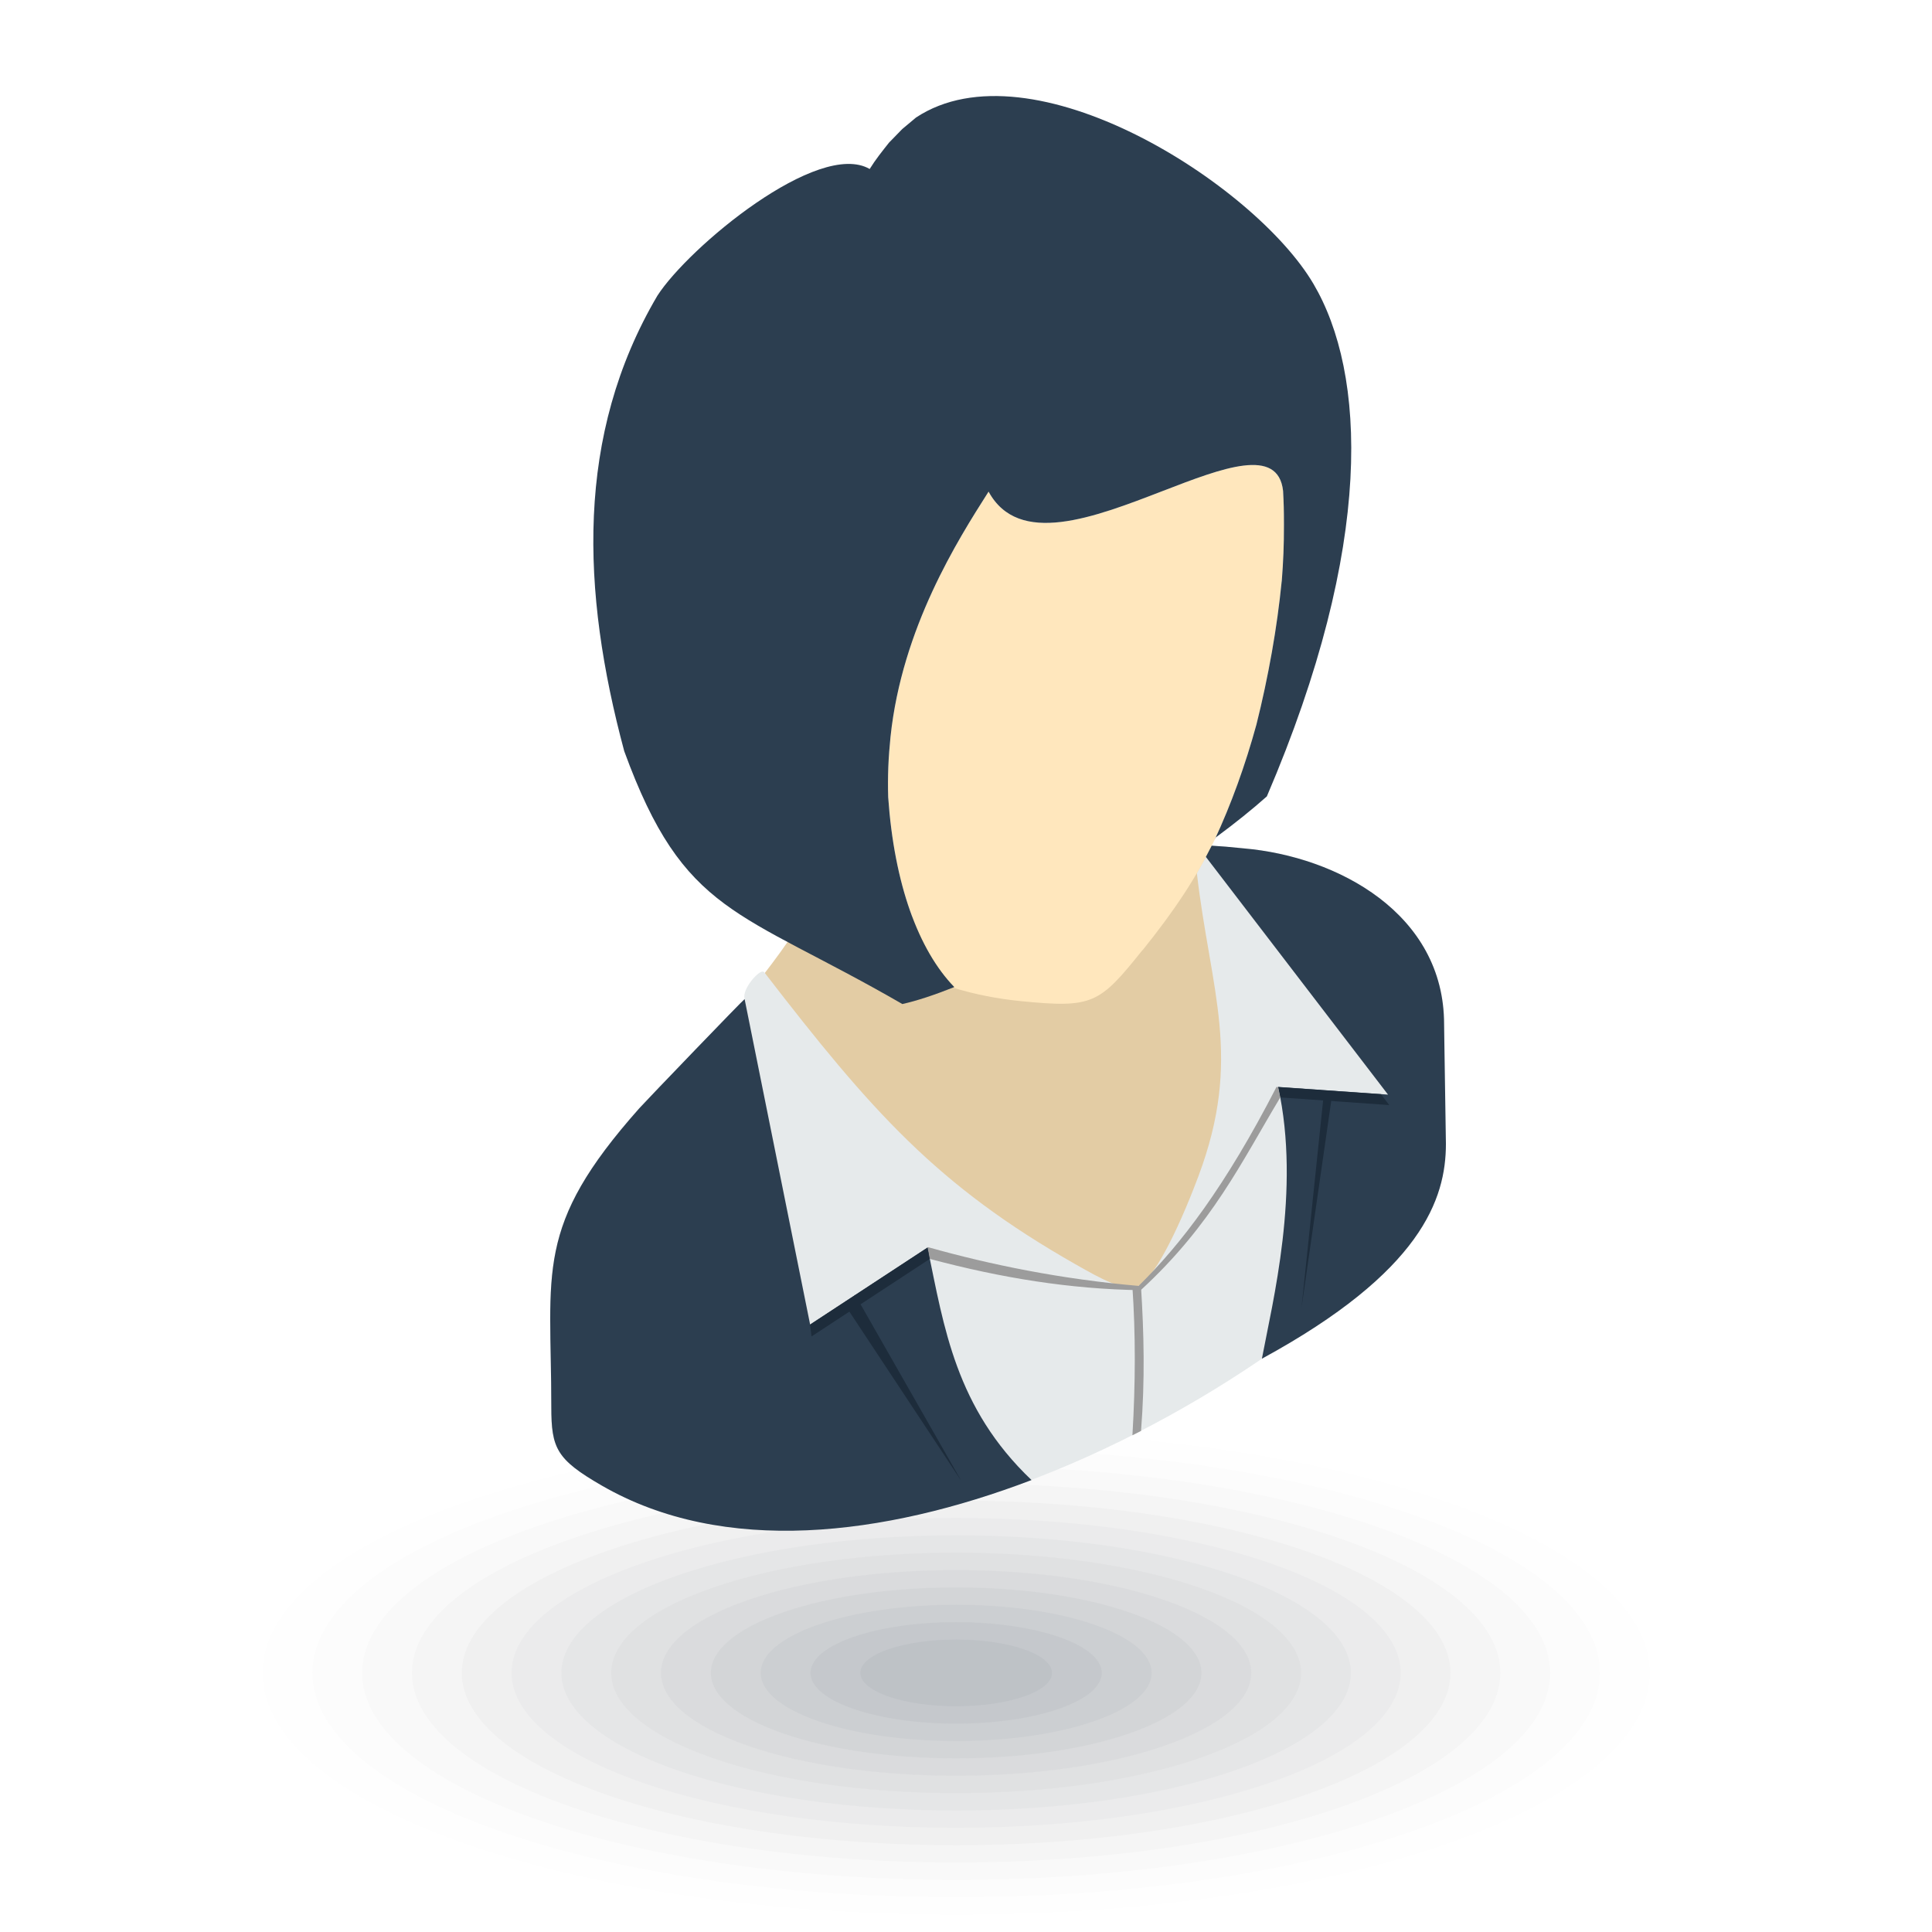<?xml version="1.0" encoding="UTF-8"?>
<svg id="_レイヤー_2" data-name="レイヤー 2" xmlns="http://www.w3.org/2000/svg" viewBox="0 0 31.634 31.634">
  <defs>
    <style>
      .cls-1 {
        fill: #040507;
        opacity: .003;
      }

      .cls-1, .cls-2, .cls-3, .cls-4, .cls-5, .cls-6, .cls-7, .cls-8, .cls-9, .cls-10, .cls-11, .cls-12, .cls-13, .cls-14, .cls-15, .cls-16, .cls-17, .cls-18, .cls-19, .cls-20 {
        fill-rule: evenodd;
      }

      .cls-2 {
        fill: #e3cca4;
      }

      .cls-3 {
        fill: #ffe7bd;
      }

      .cls-4 {
        fill: #34415c;
        opacity: .043;
      }

      .cls-5 {
        fill: #1f2737;
        opacity: .027;
      }

      .cls-21 {
        fill: none;
      }

      .cls-6 {
        fill: #2b374d;
        opacity: .037;
      }

      .cls-7 {
        fill: #171d29;
        opacity: .02;
      }

      .cls-8 {
        fill: #0f131b;
        opacity: .013;
      }

      .cls-9 {
        fill: #131822;
        opacity: .017;
      }

      .cls-10 {
        fill: #1d2c3b;
      }

      .cls-11 {
        fill: #0b0e14;
        opacity: .01;
      }

      .cls-12 {
        fill: #080a0d;
        opacity: .007;
      }

      .cls-13 {
        fill: #e6eaeb;
      }

      .cls-14 {
        fill: #9c9c9c;
      }

      .cls-15 {
        fill: #1b2230;
        opacity: .023;
      }

      .cls-16 {
        fill: #273246;
        opacity: .033;
      }

      .cls-17 {
        fill: #2c3e50;
      }

      .cls-18 {
        fill: #2f3c54;
        opacity: .04;
      }

      .cls-19 {
        fill: #384763;
        opacity: .047;
      }

      .cls-20 {
        fill: #232c3f;
        opacity: .03;
      }
    </style>
  </defs>
  <g id="_レイヤー_3" data-name="レイヤー 3">
    <g>
      <g>
        <path class="cls-1" d="M24.263,24.392c4.754,1.657,4.754,4.343,0,6-4.754,1.657-12.461,1.657-17.215,0-4.754-1.657-4.754-4.343,0-6,4.754-1.657,12.461-1.657,17.215,0Z"/>
        <path class="cls-12" d="M23.687,24.593c4.435,1.546,4.435,4.052,0,5.598-4.435,1.546-11.626,1.546-16.062,0-4.435-1.546-4.435-4.052,0-5.598,4.435-1.546,11.626-1.546,16.062,0Z"/>
        <path class="cls-11" d="M23.11,24.794c4.116,1.435,4.116,3.761,0,5.195-4.117,1.435-10.791,1.435-14.908,0-4.116-1.435-4.116-3.761,0-5.195,4.117-1.435,10.791-1.435,14.908,0Z"/>
        <path class="cls-8" d="M22.533,24.995c3.798,1.324,3.798,3.47,0,4.793-3.798,1.324-9.956,1.324-13.755,0-3.798-1.324-3.798-3.47,0-4.793,3.798-1.324,9.956-1.324,13.755,0Z"/>
        <path class="cls-9" d="M21.956,25.196c3.48,1.213,3.48,3.179,0,4.391-3.48,1.213-9.121,1.213-12.601,0-3.48-1.213-3.48-3.179,0-4.391,3.48-1.213,9.121-1.213,12.601,0Z"/>
        <path class="cls-7" d="M21.379,25.397c3.161,1.102,3.161,2.888,0,3.99-3.161,1.102-8.286,1.102-11.447,0-3.161-1.102-3.161-2.888,0-3.99s8.286-1.102,11.447,0Z"/>
        <path class="cls-15" d="M20.803,25.598c2.842.991,2.842,2.597,0,3.587-2.843.991-7.452.991-10.294,0-2.843-.991-2.843-2.597,0-3.587,2.842-.991,7.451-.991,10.294,0Z"/>
        <path class="cls-5" d="M20.226,25.799c2.524.88,2.524,2.306,0,3.186-2.524.88-6.617.88-9.141,0-2.524-.88-2.524-2.306,0-3.186,2.524-.88,6.617-.88,9.141,0Z"/>
        <path class="cls-20" d="M19.649,26c2.205.769,2.205,2.015,0,2.783-2.206.769-5.782.769-7.987,0-2.205-.769-2.205-2.015,0-2.783,2.206-.769,5.782-.769,7.987,0Z"/>
        <path class="cls-16" d="M19.072,26.201c1.887.658,1.887,1.724,0,2.381-1.887.658-4.946.658-6.834,0-1.887-.658-1.887-1.724,0-2.381,1.887-.657,4.946-.657,6.834,0Z"/>
        <path class="cls-6" d="M18.496,26.402c1.569.547,1.569,1.433,0,1.979-1.568.547-4.111.547-5.68,0-1.569-.546-1.569-1.433,0-1.979,1.568-.547,4.111-.547,5.68,0Z"/>
        <path class="cls-18" d="M17.919,26.603c1.25.436,1.25,1.142,0,1.577-1.25.436-3.276.436-4.526,0-1.25-.435-1.25-1.142,0-1.577,1.25-.436,3.276-.436,4.526,0Z"/>
        <path class="cls-4" d="M17.342,26.804c.931.324.931.851,0,1.175-.932.325-2.442.325-3.373,0-.931-.324-.931-.851,0-1.175.931-.325,2.441-.325,3.373,0Z"/>
        <path class="cls-19" d="M16.766,27.005c.612.214.612.56,0,.773-.613.213-1.607.213-2.22,0-.612-.214-.612-.56,0-.773.613-.213,1.607-.213,2.22,0Z"/>
      </g>
      <rect class="cls-21" width="31.634" height="31.634"/>
    </g>
  </g>
  <g id="_レイヤー_1-2" data-name="レイヤー 1">
    <g>
      <path class="cls-2" d="M12.522,15.932c.117-.149.391-.519.484-.677.185-.312.178-.433.216-.799,1.471,1.701,4.936-.834,6.315-1.63.053.85.38,1.237.654,1.785v0c1.293,2.007.1,6.097-1.37,6.646-1.081.404-2.278-.662-3.334-1.058-1.128-.423-2.776-3.654-2.964-4.267Z"/>
      <path class="cls-13" d="M23.644,19.033l.001-2.262c.001-1.808-1.74-2.747-3.281-2.88-.219-.023-.389-.037-.524-.044-.032.063-.064.126-.097.187l-.146.261c.224,1.941.755,3.024.024,4.968-.361.962-.753,1.698-.979,1.79-.236.097-.597-.104-1.034-.353-2.262-1.286-3.34-2.505-5.09-4.775-.008-.011-.019-.017-.033-.017-.076-.001-.335.285-.294.448-.724.925-.899.889-1.725,1.789-1.727,1.945-1.44,2.656-1.44,4.889-0.0.679.085.859.826,1.287,4.967,2.867,13.791-3.388,13.792-5.29Z"/>
      <polygon class="cls-14" points="15.196 20.421 15.196 20.421 15.331 20.544 13.288 21.884 13.264 21.688 15.196 20.421"/>
      <path class="cls-13" d="M20.813,13.952c-.008-.001-.016-.003-.024-.004.008.001.016.003.024.004Z"/>
      <path class="cls-3" d="M18.709,15.558c.52-.649.881-1.184,1.199-1.847l-.02.04c.27-.58.501-1.218.684-1.886h0c.097-.385.182-.785.253-1.185.07-.394.124-.787.161-1.161l.001-0c.012-.154.022-.308.028-.463.006-.142.008-.297.008-.465,0-.123-.001-.22-.003-.289-.002-.08-.006-.169-.011-.264-.081-.727-.988-.378-1.962-.002-1.145.442-2.369.914-2.86.014l-.008.012c-.492.774-1.41,2.216-1.598,4.004-.016.158-.029.323-.036.491-.006.163-.007.329-.002.496h0c.099,1.424.497,2.505,1.082,3.109l-.022.009c.365.113.737.184,1.11.221,1.182.117,1.287.047,1.994-.836Z"/>
      <path class="cls-17" d="M14.779,16.442c-2.693-1.555-3.577-1.456-4.558-4.143-.704-2.622-.802-5.172.542-7.456.512-.797,2.638-2.561,3.477-2.076.097-.157.203-.288.317-.432l.216-.222.226-.189c1.883-1.243,5.54,1.084,6.506,2.722.862,1.461,1.009,4.259-.762,8.394-.234.208-.515.435-.835.671l-.02.04c.27-.58.501-1.218.684-1.886h0c.097-.385.182-.785.253-1.185.07-.394.124-.787.161-1.161l.001-0c.012-.154.022-.308.028-.463.006-.142.008-.297.008-.465,0-.123-.001-.22-.003-.289-.002-.08-.006-.169-.011-.264-.081-.727-.988-.378-1.962-.002-1.145.442-2.369.914-2.86.014l-.008.012c-.492.774-1.41,2.216-1.598,4.004-.016.158-.029.323-.036.491-.006.163-.007.329-.002.496h0c.099,1.424.497,2.505,1.082,3.109-.331.132-.618.226-.847.277Z"/>
      <path class="cls-17" d="M12.192,16.359c-.031.018-1.559,1.607-1.725,1.789-1.727,1.945-1.44,2.656-1.44,4.889-0.0.679.085.859.826,1.287,1.997,1.153,4.617.831,7.037-.09-1.245-1.184-1.432-2.502-1.703-3.805l-1.922,1.26-1.073-5.33Z"/>
      <path class="cls-10" d="M15.224,20.614c-.013-.062-.025-.124-.038-.186l-1.922,1.26.023.195,1.937-1.27Z"/>
      <polygon class="cls-10" points="13.852 21.392 14.003 21.203 15.742 24.251 13.852 21.392"/>
      <path class="cls-17" d="M23.675,18.731l-.03-1.96c.001-1.808-1.74-2.747-3.281-2.88-.219-.023-.389-.037-.524-.044-.032.063-.064.126-.097.187l.002-.003,2.982,3.892-1.799-.126c.374,1.692-.095,3.536-.266,4.45,2.614-1.423,3.013-2.617,3.013-3.518Z"/>
      <path class="cls-10" d="M20.928,17.799c.013.057.024.114.035.17l1.784.125-.136-.178-1.683-.117Z"/>
      <polygon class="cls-10" points="21.81 17.937 21.67 17.964 21.311 21.409 21.81 17.937"/>
      <path class="cls-14" d="M15.196,20.421c1.026.289,2.182.524,3.447.634.688-.674,1.42-1.628,2.258-3.258l.027.002.035.17c-.628,1.044-1.114,2.08-2.285,3.156-1.154-.017-2.285-.2-3.453-.512l-.028-.192Z"/>
      <path class="cls-14" d="M18.542,21.075h.141c.047.747.066,1.517,0,2.354l-.141.072c.051-.857.052-1.663,0-2.426Z"/>
    </g>
  </g>
</svg>